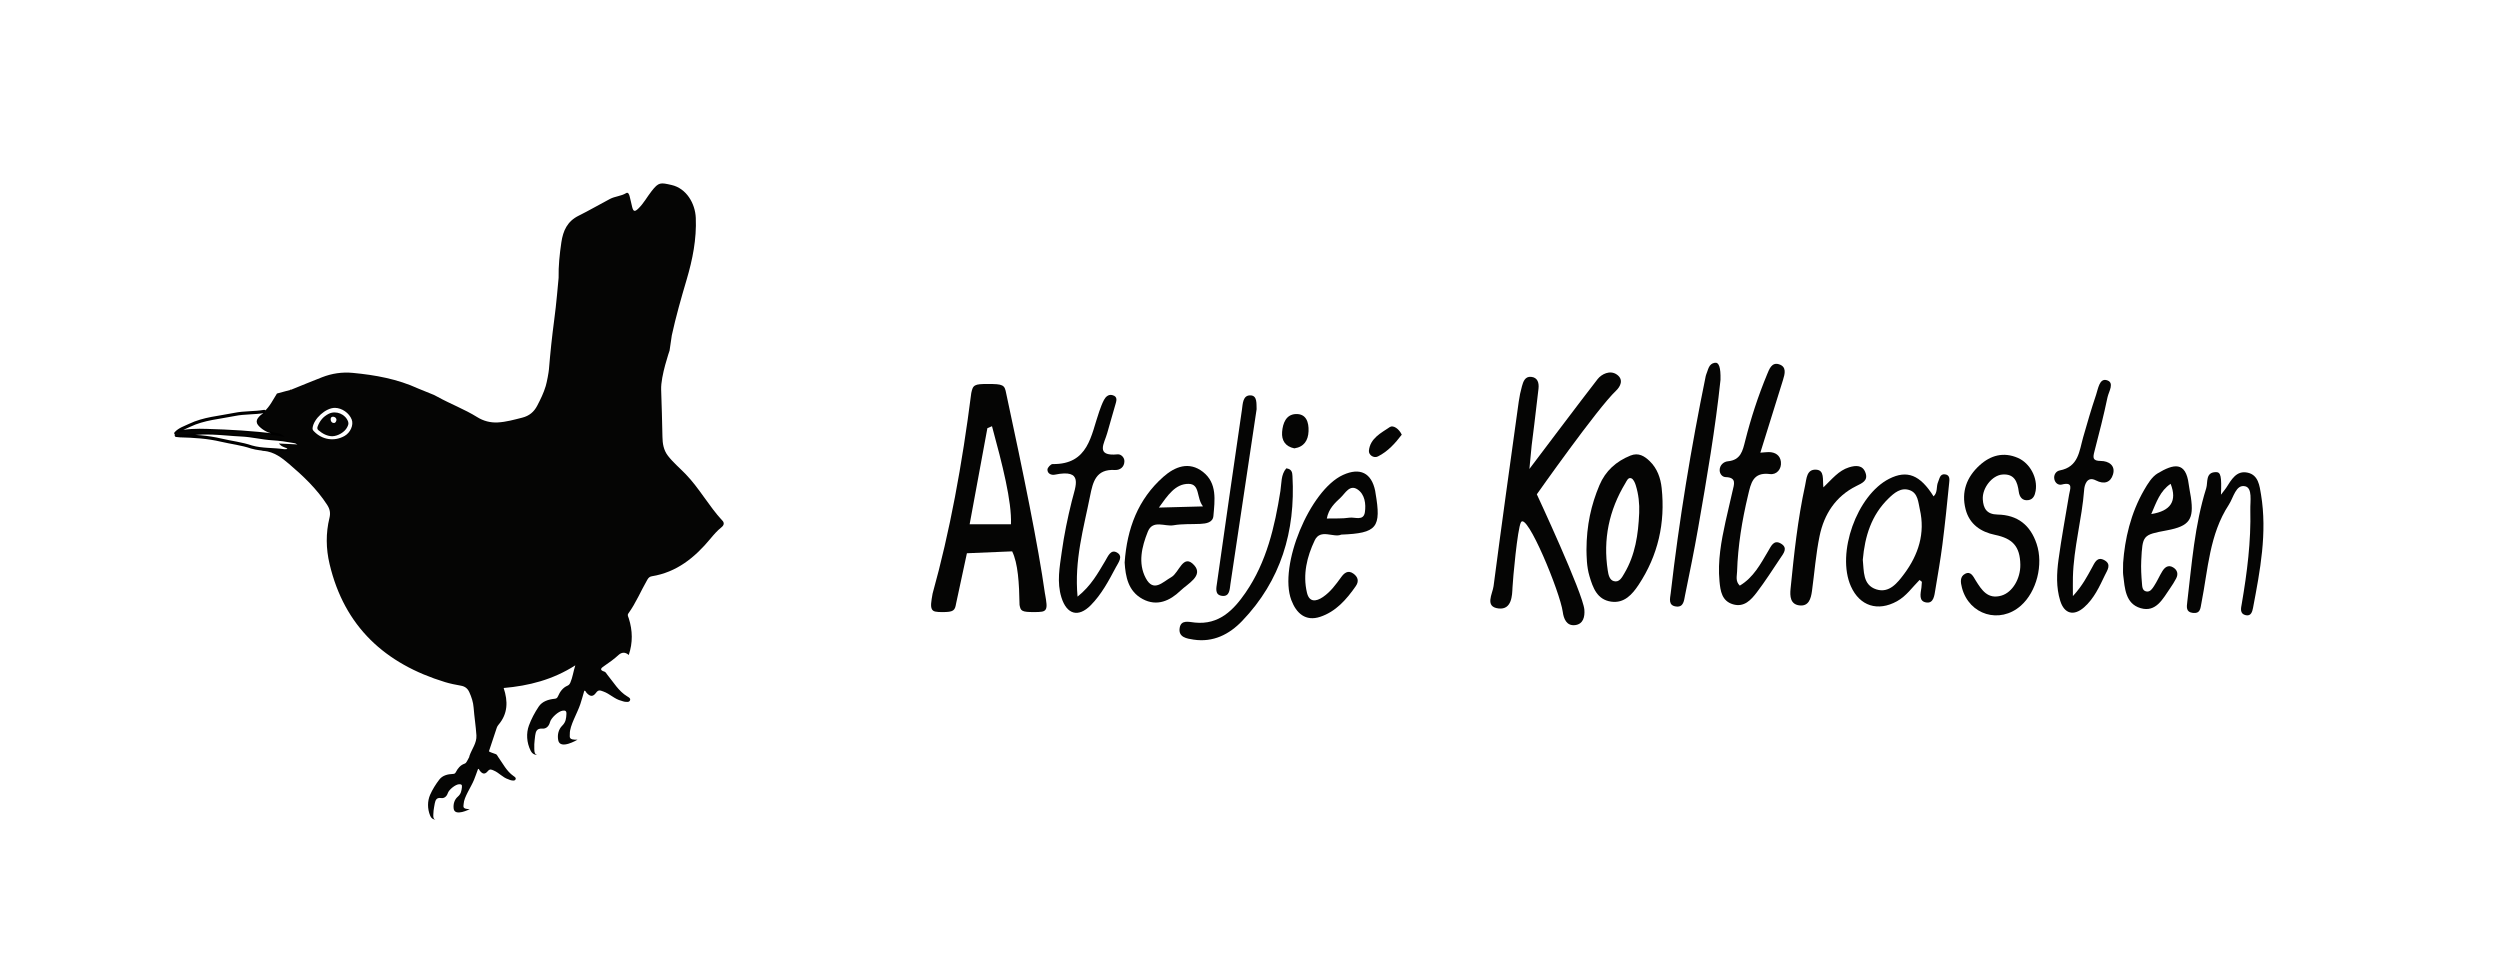 <?xml version="1.0" encoding="UTF-8"?>
<svg id="Layer_1" data-name="Layer 1" xmlns="http://www.w3.org/2000/svg" viewBox="0 0 2355.42 904.62">
  <defs>
    <style>
      .cls-1 {
        fill: #050504;
      }

      .cls-2 {
        fill: #dd9943;
      }

      .cls-3 {
        fill: none;
        stroke: #000;
        stroke-linejoin: round;
        stroke-width: 3px;
      }
    </style>
  </defs>
  <g>
    <path class="cls-1" d="M2087.75,444.81c-10.1,.13-7.39,9.68-9.11,15.14-10.97,34.89-13.58,71.26-17.88,107.31-.53,4.43-1.4,9.5,5.3,10.2,7.12,.75,7.04-4.12,8.07-9.38,6.24-31.48,7.41-64.45,25.79-92.53,4.44-6.78,6.66-19.51,15.49-17.37,6.99,1.7,4.57,14.24,4.77,22.09,.73,29.76-3.02,59.14-8.03,88.41-.72,4.21-2.37,9.71,4.02,10.99,4.62,.93,5.87-3.29,6.56-6.91,6.7-35.31,13.51-70.68,7.53-106.83-1.37-8.26-2.45-18.31-12.45-20.57-10.8-2.44-15.48,6.71-20.37,14.26-.87,1.34-1.93,2.55-4.92,6.47,.71-17.29-.13-21.35-4.78-21.29h.02Z"/>
    <path class="cls-1" d="M1963.63,461.23c.26-3.4,2.29-13.15,11.03-8.63,7.89,4.08,13.88,1.93,16.13-5.58,2.58-8.61-4.21-12.68-11.43-12.72-7.87-.04-7.59-3.05-6.07-8.9,4.41-16.96,8.77-33.95,12.34-51.1,1.12-5.37,7.08-14.06-.92-16.16-6.74-1.77-7.96,8.28-9.86,13.88-4.46,13.18-8.35,26.57-12.16,39.95-3.71,13.03-4.31,27.92-22.07,31.25-3.48,.66-6.01,4.22-5.05,8.42,.8,3.51,3.75,5.71,7.02,4.88,11.17-2.86,7.73,4.18,6.84,9.56-3.36,20.39-7.19,40.71-9.96,61.18-1.74,12.89-2.33,26.09,1.61,38.8,3.83,12.34,12.79,14.64,22.48,6.13,9.39-8.26,14.39-19.38,19.65-30.33,2.28-4.73,6.39-10.2-.45-14.03-7.02-3.92-9.27,2.54-11.83,7.14-4.56,8.19-8.74,16.63-17.92,26.66,0-8.24-.1-13.01,.02-17.76,.68-27.89,8.53-54.88,10.62-82.64h0Z"/>
    <path class="cls-1" d="M1615.73,341.77c-6.05,.94-6.32,6.81-8.24,11.18-.18,.41-.3,.85-.39,1.29-13.86,67.71-25.08,135.85-32.99,204.52-.57,4.97-2.79,11.91,5.4,12.71,6.79,.66,7.12-5.82,8.05-10.41,4.3-21.1,8.64-42.18,12.34-63.38,8.26-47.29,16.36-94.61,21.1-139.77,.31-11.81-1.49-16.73-5.26-16.13h0Z"/>
    <path class="cls-1" d="M1449.54,366.03c.56-5.2-.71-10.47-7.11-10.99-5.67-.45-7.29,4.55-8.5,8.88-1.33,4.75-2.35,9.63-3.03,14.51-8.03,57.9-16.13,115.79-23.7,173.76-.94,7.28-8.66,19.54,4.67,21.08,12.64,1.46,12.83-12.55,13.15-19.65,.36-8.02,4.67-55.36,7.96-61.52,5.5-10.27,36.9,65.79,39.42,84.48,.83,6.18,3.47,13.33,11.54,12.39,7.83-.91,9.32-7.97,8.8-14.52-1.2-15.23-44.79-108.74-44.79-108.74,0,0,57.09-81.07,74.58-97.56,4.05-3.81,7.59-10.42,.91-15.19-6.54-4.67-14.59-.4-18.15,4.14-11.93,15.18-64.33,84.73-64.33,84.73l2.13-22.23s4.53-35.68,6.46-53.55h-.02Z"/>
    <path class="cls-1" d="M1675.97,343.17c-6.71-2.02-9.02,4.6-11.01,9.41-8.44,20.36-15.28,41.29-20.67,62.65-2.38,9.42-4.1,18.25-16.42,19.39-3.71,.34-7.63,3.47-7.66,8.28-.02,3.45,2.35,6.51,5.63,6.61,10.83,.32,7.84,7.08,6.53,13.06-2.13,9.65-4.53,19.25-6.64,28.92-4.04,18.5-7.49,37.07-5.68,56.14,.86,9.12,2.15,18.57,12.68,21.71,10.54,3.14,17.06-4.14,22.49-11.27,7.89-10.35,14.89-21.36,22.15-32.19,2.94-4.39,7.49-9.62,.62-13.72-6.75-4.03-9.24,2.27-11.99,6.91-7.25,12.25-13.89,25.03-26.82,32.69-4.29-4.17-2.69-8.91-2.56-13.17,.76-24.36,4.68-48.28,10.34-71.96,2.66-11.11,4.44-22.1,20.69-19.99,6.17,.8,11.06-4.6,10.27-11.53-.68-6.07-5.25-9.15-11.47-9.17-2.11,0-4.22,.29-7.91,.56,7.47-23.93,14.48-46.2,21.35-68.52,1.75-5.68,3.71-12.52-3.92-14.81h0Z"/>
    <path class="cls-1" d="M1695.4,570.39c8.73,1.04,10.79-6.36,11.77-13.4,2.38-17.36,3.67-34.94,7.2-52.05,4.24-20.47,15.1-37.28,34.39-46.91,5.75-2.87,11.35-5.1,8.95-12.33-2.55-7.66-8.97-7.46-15.66-5.38-9.75,3.04-15.85,10.96-24.1,18.86-.93-7.4,1.27-16.18-6.83-16.67-9.02-.55-9.02,8.5-10.38,14.76-7,32.1-10.45,64.72-13.72,97.36-.71,7.08-.31,14.74,8.39,15.77h0Z"/>
    <path class="cls-1" d="M1885.74,561.15c-12.89,3.79-18.62-5.15-24.28-14.2-2.27-3.62-4.5-9.19-9.98-6.34-5.13,2.68-4.32,8.12-2.98,13.2,6.73,25.56,35.6,34.37,55.46,16.87,14.88-13.13,21.43-38.71,14.9-58.25-5.92-17.75-18-27.31-36.88-27.64-10.27-.18-13.36-5.93-13.85-14.36-.63-10.64,8.77-22.59,18.47-23.35,11.39-.88,14.19,6.91,15.43,16.22,.65,4.87,3.33,8.7,8.93,7.91,4.66-.65,6.24-4.44,6.96-8.75,2.03-12.15-5.23-26.06-16.75-31.05-13.52-5.86-25.72-2.46-36.1,7.02-12.16,11.1-17.35,24.98-13.15,41.38,3.64,14.25,14.53,21.41,27.71,24.12,16.46,3.39,23.6,10.74,23.86,28.08,.19,13.17-7.41,26.09-17.75,29.13h0Z"/>
    <path class="cls-1" d="M1832.48,446.89c-4.82-.56-5.09,4.16-6.49,7.28-1.91,4.27-.13,9.77-4.25,13.5-12.71-20.32-24.95-25.11-41.8-16.58-30.46,15.42-49.97,70.2-36.07,101.33,8.32,18.63,25.37,24.01,43.4,14.06,8.9-4.92,14.39-13.19,21.29-20.07,.72,.58,1.44,1.18,2.17,1.76-.14,1.79-.19,3.58-.42,5.35-.75,5.72-2.99,13.32,5.06,14.17,6.49,.68,7.17-6.81,8.04-12.07,2.34-14.17,4.85-28.33,6.67-42.57,2.44-19.14,4.42-38.35,6.32-57.56,.32-3.24,1.2-7.99-3.92-8.59h0Zm-38.34,93.69c-6.37,8.59-14.19,18.59-26.3,14.72-13.08-4.18-11.6-17.52-12.77-27.88,1.93-22.28,8.16-42.12,24.07-57.65,5.39-5.26,11.89-10.91,20.15-7.94,7.84,2.82,7.99,11.41,9.53,18.12,5.18,22.52-1.34,42.65-14.67,60.63h0Z"/>
    <path class="cls-1" d="M1565.57,459.83c-1.01-9.5-4.19-18.5-11.27-25.35-4.97-4.8-10.58-8.31-18.13-5.26-13.49,5.46-23.53,14.4-29.24,27.95-7.75,18.4-12.14,37.52-12.21,61.06,.16,5.91,.09,15.34,2.8,24.52,3.28,11.06,7.17,22.14,20.37,24.09,12.43,1.83,19.99-6.83,26.02-15.95,18.28-27.63,25.16-58.21,21.66-91.05h0Zm-21.19,23.75c-.85,19.82-3.64,39.21-13.99,56.65-2.15,3.63-4.62,8.75-9.88,7.31-4.13-1.13-5.11-6.03-5.72-9.98-4.56-29.46,1.2-56.92,16.59-82.36,1.26-2.07,2.58-5.79,5.64-4.53,1.93,.81,3.34,3.97,4.09,6.37,2.7,8.61,3.67,17.5,3.29,26.54h-.02Z"/>
    <path class="cls-1" d="M2041.81,499.63c20.98-3.94,25.44-10.16,22.35-31.23-.58-4-1.51-7.95-2-11.97-2.69-22.12-14.3-19.43-29.33-10.42-5.4,3.23-9.29,9.75-12.63,15.5-12.89,22.23-18.27,46.67-19.86,68.74,0,6.04-.28,8.78,.05,11.44,1.53,12.55,2.08,27.09,16.41,31.29,14.58,4.27,20.94-8.84,27.82-18.76,2.04-2.94,3.97-5.99,5.64-9.15,2.23-4.22,1.24-8.03-2.8-10.49-4.51-2.74-7.83-.18-10.13,3.51-2.83,4.55-4.91,9.59-7.86,14.05-1.62,2.44-3.58,5.79-7.25,5.11-3.93-.74-3.89-4.79-4.14-7.63-.61-7.15-1.02-14.37-.67-21.51,1.21-24.16,1.36-24.15,24.36-28.47h.02Zm3.29-43.79c6.3,16.11,.21,25.61-18.26,28.49,4.89-11.28,8.32-21.81,18.26-28.49Z"/>
    <path class="cls-1" d="M1050.75,381.66c.99-3.61,2.9-8.03-2.83-9.43-3.61-.88-6.26,1.66-7.8,4.59-1.81,3.44-3.16,7.16-4.45,10.86-7.88,22.48-9.95,50.02-43.94,49.55-1.69-.03-4.81,3.3-4.86,5.14-.1,3.96,3.78,5.51,6.94,4.85,27.32-5.63,19.67,10.2,16.01,24.87-3.94,15.83-7.25,31.91-9.49,48.06-1.96,14.13-4.74,28.5-.27,42.79,5,15.95,15.82,19.15,27.53,7.37,10.21-10.27,16.98-23.11,23.73-35.82,2.38-4.46,7.1-10.26,1.27-13.79-6.02-3.64-8.58,3.29-11.2,7.64-6.89,11.47-13.2,23.41-26.15,33.77-3.16-34.41,5.75-64.39,11.78-94.74,2.68-13.42,5.53-25.6,23.39-24.57,4.76,.28,8.98-2.72,8.97-8.33,0-3.68-3.38-6.69-6.3-6.41-21.7,2.15-12.4-10.67-9.89-20.05,2.36-8.83,5.15-17.54,7.55-26.36v.02Z"/>
    <path class="cls-1" d="M1309.48,402.34c-8.28,5.61-18.64,10.65-19.74,22.34-.35,3.75,4.37,7.43,8.52,5.35,9.37-4.69,16.26-12.39,22.44-20.5-2.64-5.69-8.19-9.23-11.22-7.18Z"/>
    <path class="cls-1" d="M1178.35,372.51c-7.55-.41-7.44,8.15-8.24,13.53-8,54.25-15.67,108.56-23.43,162.85-.73,5.15-2.46,11.72,4.81,12.53,7.25,.81,7.06-6.42,7.8-11.29,8.3-54.86,16.46-109.74,24.65-164.61-.22-5.35,.69-12.68-5.6-13.02h0Z"/>
    <path class="cls-1" d="M1220.75,390.11c-9.15,.44-12.16,8.76-12.79,16.83-.62,7.95,2.91,13.71,11.52,15.49,9.18-1.36,13.04-7.54,13.39-16.12,.34-8.45-2.15-16.68-12.11-16.19h0Z"/>
    <path class="cls-1" d="M1173.65,558.21c-11.3,16.47-25.06,30.7-47.86,28.35-5.94-.61-13.08-2.85-14.35,5.08-1.42,8.88,6.79,10.04,13.17,11,18.44,2.75,33.48-4.85,45.71-17.6,36.57-38.15,50.29-84.51,47.4-136.48-.18-3.2-.47-6.65-5.82-7.31-5.17,5.93-4.38,14.02-5.54,21.37-5.35,33.79-13.02,66.9-32.71,95.58h0Z"/>
    <path class="cls-1" d="M1263.63,503.7c33.8-1.31,37.94-6.59,32.32-39.25-.11-.65-.16-1.3-.29-1.93-3.47-16.99-14.27-22.35-30.31-15.05-31.31,14.24-60.89,85.71-48.68,117.98,4.72,12.49,13.48,20.25,27.19,15.69,14.73-4.9,24.85-16.4,33.53-28.94,3.18-4.6,2.07-8.67-2.34-11.81-5.18-3.68-8.78-.26-11.47,3.45-5.02,6.9-9.96,13.76-17.13,18.64-6.58,4.49-12.89,5.04-15.05-3.95-4.14-17.25-.04-34.08,7.29-49.44,5.41-11.33,17.8-2.12,24.94-5.38h0Zm-.41-35c4.28-4.03,8.45-12.52,15.82-7.57,6.92,4.64,8.03,13.73,6.91,21.45-1.26,8.63-9.49,4.41-14.58,5.17-6.76,1.03-13.74,.57-21.29,.78,1.71-9.34,7.67-14.68,13.14-19.82h0Z"/>
    <path class="cls-1" d="M1133.35,444.58c-13.03-10.12-26.29-5.06-37.35,4.74-23.82,21.11-34.15,48.65-36.39,80.67,.82,13.26,3.25,27.03,16.96,34.41,13.51,7.28,25.78,1.61,35.61-7.86,6.79-6.54,21.95-14.08,12.92-24.04-10.36-11.43-14.14,7.11-21.47,11.24-8.25,4.65-16.83,14.75-24.14,.93-7.51-14.18-3.7-29.62,1.93-43.7,4.66-11.65,16-4.63,24.2-6.07,8.28-1.45,16.92-.9,25.4-1.31,5.42-.26,11.68-1.27,12.21-7.42,1.27-14.78,3.77-30.98-9.88-41.58h0Zm-41.49,33.66c8.29-11.5,15.45-22.48,27.99-22.36,11.03,.11,7.16,13.21,13.59,21.24-14.6,.39-26.86,.72-41.57,1.11h0Z"/>
    <path class="cls-1" d="M984.61,559.58c.73,3.95,1.18,7.07,1.37,9.38s-.06,4.04-.73,5.18c-.68,1.15-1.86,1.86-3.56,2.14s-4.05,.41-7.04,.41-5.53-.08-7.26-.25-3.05-.49-3.97-.99-1.56-1.18-1.92-2.05c-.36-.88-.68-2.03-.92-3.45-.32-20.39-1.46-39.34-6.96-50.48l-42.63,1.78-10.22,47.55c-.24,1.54-.56,2.82-.96,3.87s-1.04,1.87-1.92,2.47c-.88,.6-2.13,1.02-3.75,1.23-1.61,.21-3.73,.33-6.34,.33-2.8,0-4.99-.17-6.57-.49-1.58-.33-2.68-1.12-3.29-2.39-.61-1.26-.82-3.05-.64-5.35,.19-2.3,.64-5.38,1.37-9.22,16.15-57.98,27.86-121.5,36.43-188.93,.36-1.86,.79-3.37,1.28-4.53,.48-1.15,1.27-2.03,2.33-2.63s2.54-.99,4.42-1.15c1.89-.17,4.38-.25,7.49-.25,3.59,0,6.45,.08,8.58,.25,2.13,.17,3.8,.55,4.97,1.15,1.19,.6,2.05,1.51,2.55,2.71,.52,1.2,.96,2.85,1.32,4.93,16.01,74.43,30.14,143.23,36.53,188.76h0Zm-49.98-158.02l-4.35,1.85-16.71,90.51h38.92c.88-21.38-8.06-56.28-17.86-92.36h0Z"/>
  </g>
  <g>
    <path class="cls-3" d="M249.01,387.63c1.73,2.79-1.06,3.38-2.34,4.54-4.42,4.04-4.49,6.03,.13,9.9,4.06,3.42,8.89,5.17,14.11,5.85,2.78,.36,5.11,1.58,7.25,3.74-3.01-.51-6.02-1.12-9.04-1.51-21.18-2.76-42.49-3.92-63.81-4.56-9.92-.3-19.98-.3-29.68,2.64,3.54-3.89,8.5-5.34,13.01-7.51,13.39-6.43,28.15-7.36,42.42-10.27,9.25-1.88,18.7-1.19,27.95-2.81h0Z"/>
    <path class="cls-3" d="M166.08,410.22c11.1-1.66,22.33-2.65,33.47-2.27,9.3,.31,18.62,1.4,27.96,1.83,9.78,.45,19.45,2.97,29.22,3.56,6.63,.4,13.11,1.3,19.58,2.5,1.81,.33,3.94,.44,5.35,2.93,1.07,1.09,3.44,6.93-4.09,6.39,2.61,2.75-4.84,.45-2.2,1.64,1.07,.48,2.13-5.79,1.89-4.22-.26,1.66-8.44,2.31-9.6,2.14-10.17-1.52-20.62-.67-30.64-3.54-9.29-3.18-19.07-4.22-28.58-6.47-12.72-3.01-25.73-3.82-38.78-4.13-1.19-.03-2.39-.23-3.58-.36h0Z"/>
    <path class="cls-2" d="M274.33,367.12c-.36,.04-.72,.07-1.08,.11,.14-.31,.28-.63,.41-.93,.22,.28,.45,.55,.68,.82Z"/>
    <path class="cls-1" d="M345.47,536.02c-.36,.39-.72,.79-1.08,1.18-.5-.69-.28-1.36,.06-2.02,.34,.28,.68,.56,1.02,.84Z"/>
    <path class="cls-1" d="M312.91,411.02c-4.85-.15-9.11-2.45-12.93-5.7-1.21-1.03-1.22-2.18-.64-3.7,2.01-5.26,5.32-9.25,10.4-11.77,6.82-3.38,15.67,.25,18.24,7.38,.73,2.04-.06,3.62-.86,5.25-2.26,4.56-8.66,8.45-14.21,8.54h0Zm4.13-15.43c-.16-1.81-1.35-2.74-2.98-2.95-1.71-.22-2.58,.87-2.52,2.5,.07,1.9,1.06,3.35,3.05,3.37,1.67,.02,2.12-1.51,2.46-2.93h0Z"/>
    <path class="cls-1" d="M680.52,490.44c-12.67-13.68-21.58-30.35-34.56-43.77-5.54-5.73-11.66-10.81-16.62-17.2-4.21-5.43-5.1-11.7-5.2-17.75-.25-14.92-.76-29.83-1.23-44.76-.41-12.76,7.94-36.68,7.94-36.68l2.1-14.34c3.87-17.73,8.85-35.15,13.99-52.52,5.61-18.99,9.43-38.15,8.61-58.1-.56-13.72-8.89-27.86-22.8-31.02-10.52-2.39-12.12-2.79-18.8,5.73-4.27,5.43-7.52,11.64-12.55,16.48-3.35,3.22-4.66,2.93-5.79-1.43-.89-3.42-1.49-6.91-2.43-10.3-.44-1.56-1.31-4.02-3.3-2.81-4.73,2.88-10.37,2.95-15.13,5.44-9.92,5.2-19.6,10.9-29.63,15.86-10.54,5.21-14.59,14.01-16.22,25.01-1.65,11.15-2.81,22.28-2.6,33.54l-1.51,16.11c-1.36,15.63-3.82,31.13-5.42,46.73-.81,7.8-1.56,15.61-2.19,23.43-.2,2.55-1.81,11.62-3.03,15.68-1.95,6.53-4.91,12.53-8.02,18.5-3.05,5.83-7.46,9.58-14.21,11.27-7.6,1.91-15.05,4.05-22.97,4.47-7.06,.38-13.54-1.4-19.3-4.98-12.02-7.49-25.29-12.43-37.61-19.26-.78-.44-1.57-.82-3.15-1.65l-14.85-6.04c-19.59-8.99-40.39-12.74-61.64-14.76-10.03-.95-19.65,.48-28.96,4.11-9.74,3.8-19.41,7.8-29.1,11.72l-13.42,3.63c-3.67,5.83-6.68,12.14-11.9,16.88,1.73,2.79-1.06,3.38-2.34,4.54-4.42,4.04-4.49,6.03,.13,9.9,4.06,3.42,8.89,5.17,14.11,5.85,2.78,.36,5.11,1.58,7.25,3.74-3.01-.51-6.02-1.12-9.04-1.51-21.18-2.76-42.49-3.92-63.81-4.56-9.92-.3-19.98-.3-29.68,2.64-.9,.91-1.35,1.72,.46,2,11.1-1.66,22.33-2.65,33.47-2.27,9.3,.31,18.62,1.4,27.96,1.83,9.78,.45,19.45,2.97,29.22,3.56,6.63,.4,13.11,1.3,19.58,2.5,1.81,.33,3.94,.44,5.35,2.93-7.37-.56-11.39-.39-18.95-.95,2.61,2.75,2.8,2.5,5.45,3.68,1.07,.48,2.8,.56,2.55,2.13-.26,1.66-1.9,1.25-3.05,1.07-10.17-1.52-24.07-1.74-34.09-4.62l15.33,4.72c9.47,.99,16.6,6.46,23.36,12.23,13.48,11.5,26.32,23.65,36.02,38.71,2.47,3.83,3.24,7.53,2.11,12.16-3.54,14.44-3.32,29,.1,43.47,13.93,58.97,52.33,94.05,108.89,111.28,4.84,1.47,9.86,2.46,14.86,3.34,3.86,.68,6.31,2.61,7.92,6.16,2.11,4.67,3.67,9.36,4.05,14.55,.65,8.72,2.08,17.39,2.63,26.11,.45,7.22-4.4,12.97-6.61,19.46l-.15,.95c-.76,1.4-1.49,2.74-2.15,4-.56,1.06-1.17,1.9-2.38,2.31-3.9,1.34-6.26,4.4-8.05,7.84-.72,1.38-1.35,1.71-2.83,1.77-4.86,.19-9.73,1.38-12.73,5.25-3.43,4.42-6.56,9.52-8.72,14.41-2.56,5.81-2.69,13.12,.06,19.72,1.65,3.94,4.89,3.53,4.89,3.53-1.72-.37-2.12-1.73-1.93-4.8,.06-.9,.12-1.8,.23-3.54,.28-1.69,.58-4.24,1.12-6.75,.68-3.17,1.59-5.74,6.02-5.09,2.95,.44,5.29-1.59,6.28-4.65,1.09-3.36,7.19-8.18,10.56-8.36,1.94-.1,3.05,.26,2.74,2.78-.42,3.44-.84,6.31-3.89,8.94-3.04,2.62-4.43,6.69-3.91,11.17,.93,7.97,15.17,.58,15.17,.58-7.31-.18-5.87-2.33-5.74-5.05,.31-6.31,6.92-15.62,9.77-22.61,1.39-3.41,2.55-6.91,3.82-10.33,1.1,.15,1.11,1.11,1.56,1.68,2.6,3.35,4.86,3.79,7.53,.57,2.08-2.52,3.55-1.56,5.78-.61,4.96,2.1,8.41,6.61,13.64,8.21,.85,.26,1.65,.81,2.51,.92,1.48,.19,3.39,.84,4.24-.75,.84-1.57-.89-2.56-1.96-3.31-6.52-4.57-9.88-11.65-14.34-17.84-.68-.93-1.2-2.32-2.11-2.67-2.61-.98-5.69-1.87-6.64-2.69,2.57-7.43,4.93-14.93,7.44-22.38,.33-.99,.95-1.93,1.64-2.74,8.77-10.36,9.01-21.92,4.81-34.55,23.62-2.05,46.21-7.74,67.49-21.36-1.97,6.25-2.53,11.41-4.63,16.19-.58,1.31-1.25,2.37-2.67,2.96-4.56,1.92-7.16,5.77-9.03,10.03-.75,1.71-1.48,2.16-3.26,2.34-5.8,.6-11.55,2.43-14.84,7.3-3.76,5.58-7.11,11.93-9.3,17.97-2.61,7.17-2.18,15.94,1.65,23.62,2.29,4.59,6.14,3.83,6.14,3.83-2.09-.31-2.68-1.91-2.69-5.6v-4.26c.19-2.05,.36-5.13,.81-8.17,.56-3.84,1.44-7.01,6.8-6.57,3.57,.29,6.2-2.32,7.16-6.06,1.05-4.11,7.96-10.38,11.99-10.87,2.32-.28,3.67,.07,3.51,3.1-.22,4.16-.5,7.64-3.94,11.03-3.43,3.38-4.78,8.37-3.79,13.7,1.76,9.47,18.22-.51,18.22-.51-8.78,.37-7.22-2.32-7.29-5.6-.14-7.59,7.05-19.27,9.9-27.88,1.39-4.19,2.52-8.47,3.75-12.68,1.33,.09,1.42,1.24,2,1.89,3.38,3.8,6.13,4.15,9.06,.08,2.3-3.18,4.13-2.15,6.87-1.19,6.11,2.12,10.61,7.25,17,8.75,1.05,.25,2.04,.83,3.08,.9,1.79,.11,4.13,.74,5.02-1.24,.88-1.95-1.28-3-2.61-3.81-8.18-4.95-12.77-13.16-18.62-20.24-.88-1.06-1.63-2.68-2.74-3.03-5.58-1.68-2.83-3.68-.25-5.42,4.73-3.18,9.28-6.5,13.51-10.37,2.64-2.42,6.16-3.05,9.54,.09,3.93-11.65,3.67-23.08,.05-34.49-.51-1.59-1.62-3-.37-4.73,7.16-9.9,11.77-21.25,17.86-31.77,1.01-1.75,2.18-2.89,4.17-3.2,23.46-3.79,40.48-17.62,55.1-35.23,3.24-3.91,6.55-7.76,10.56-10.94,2.24-1.78,3-4.03,.84-6.35h-.05Zm-355.98-79.65c-9.57,5.38-20.99,3.62-28.67-4.35-.9-.93-1.55-1.73-1.38-3.17,1-8.78,12.47-19.12,21.15-18.99,6.54,.09,13.35,4.86,15.73,10.98,1.98,5.13-1.2,12.38-6.82,15.53h0Z"/>
  </g>
</svg>